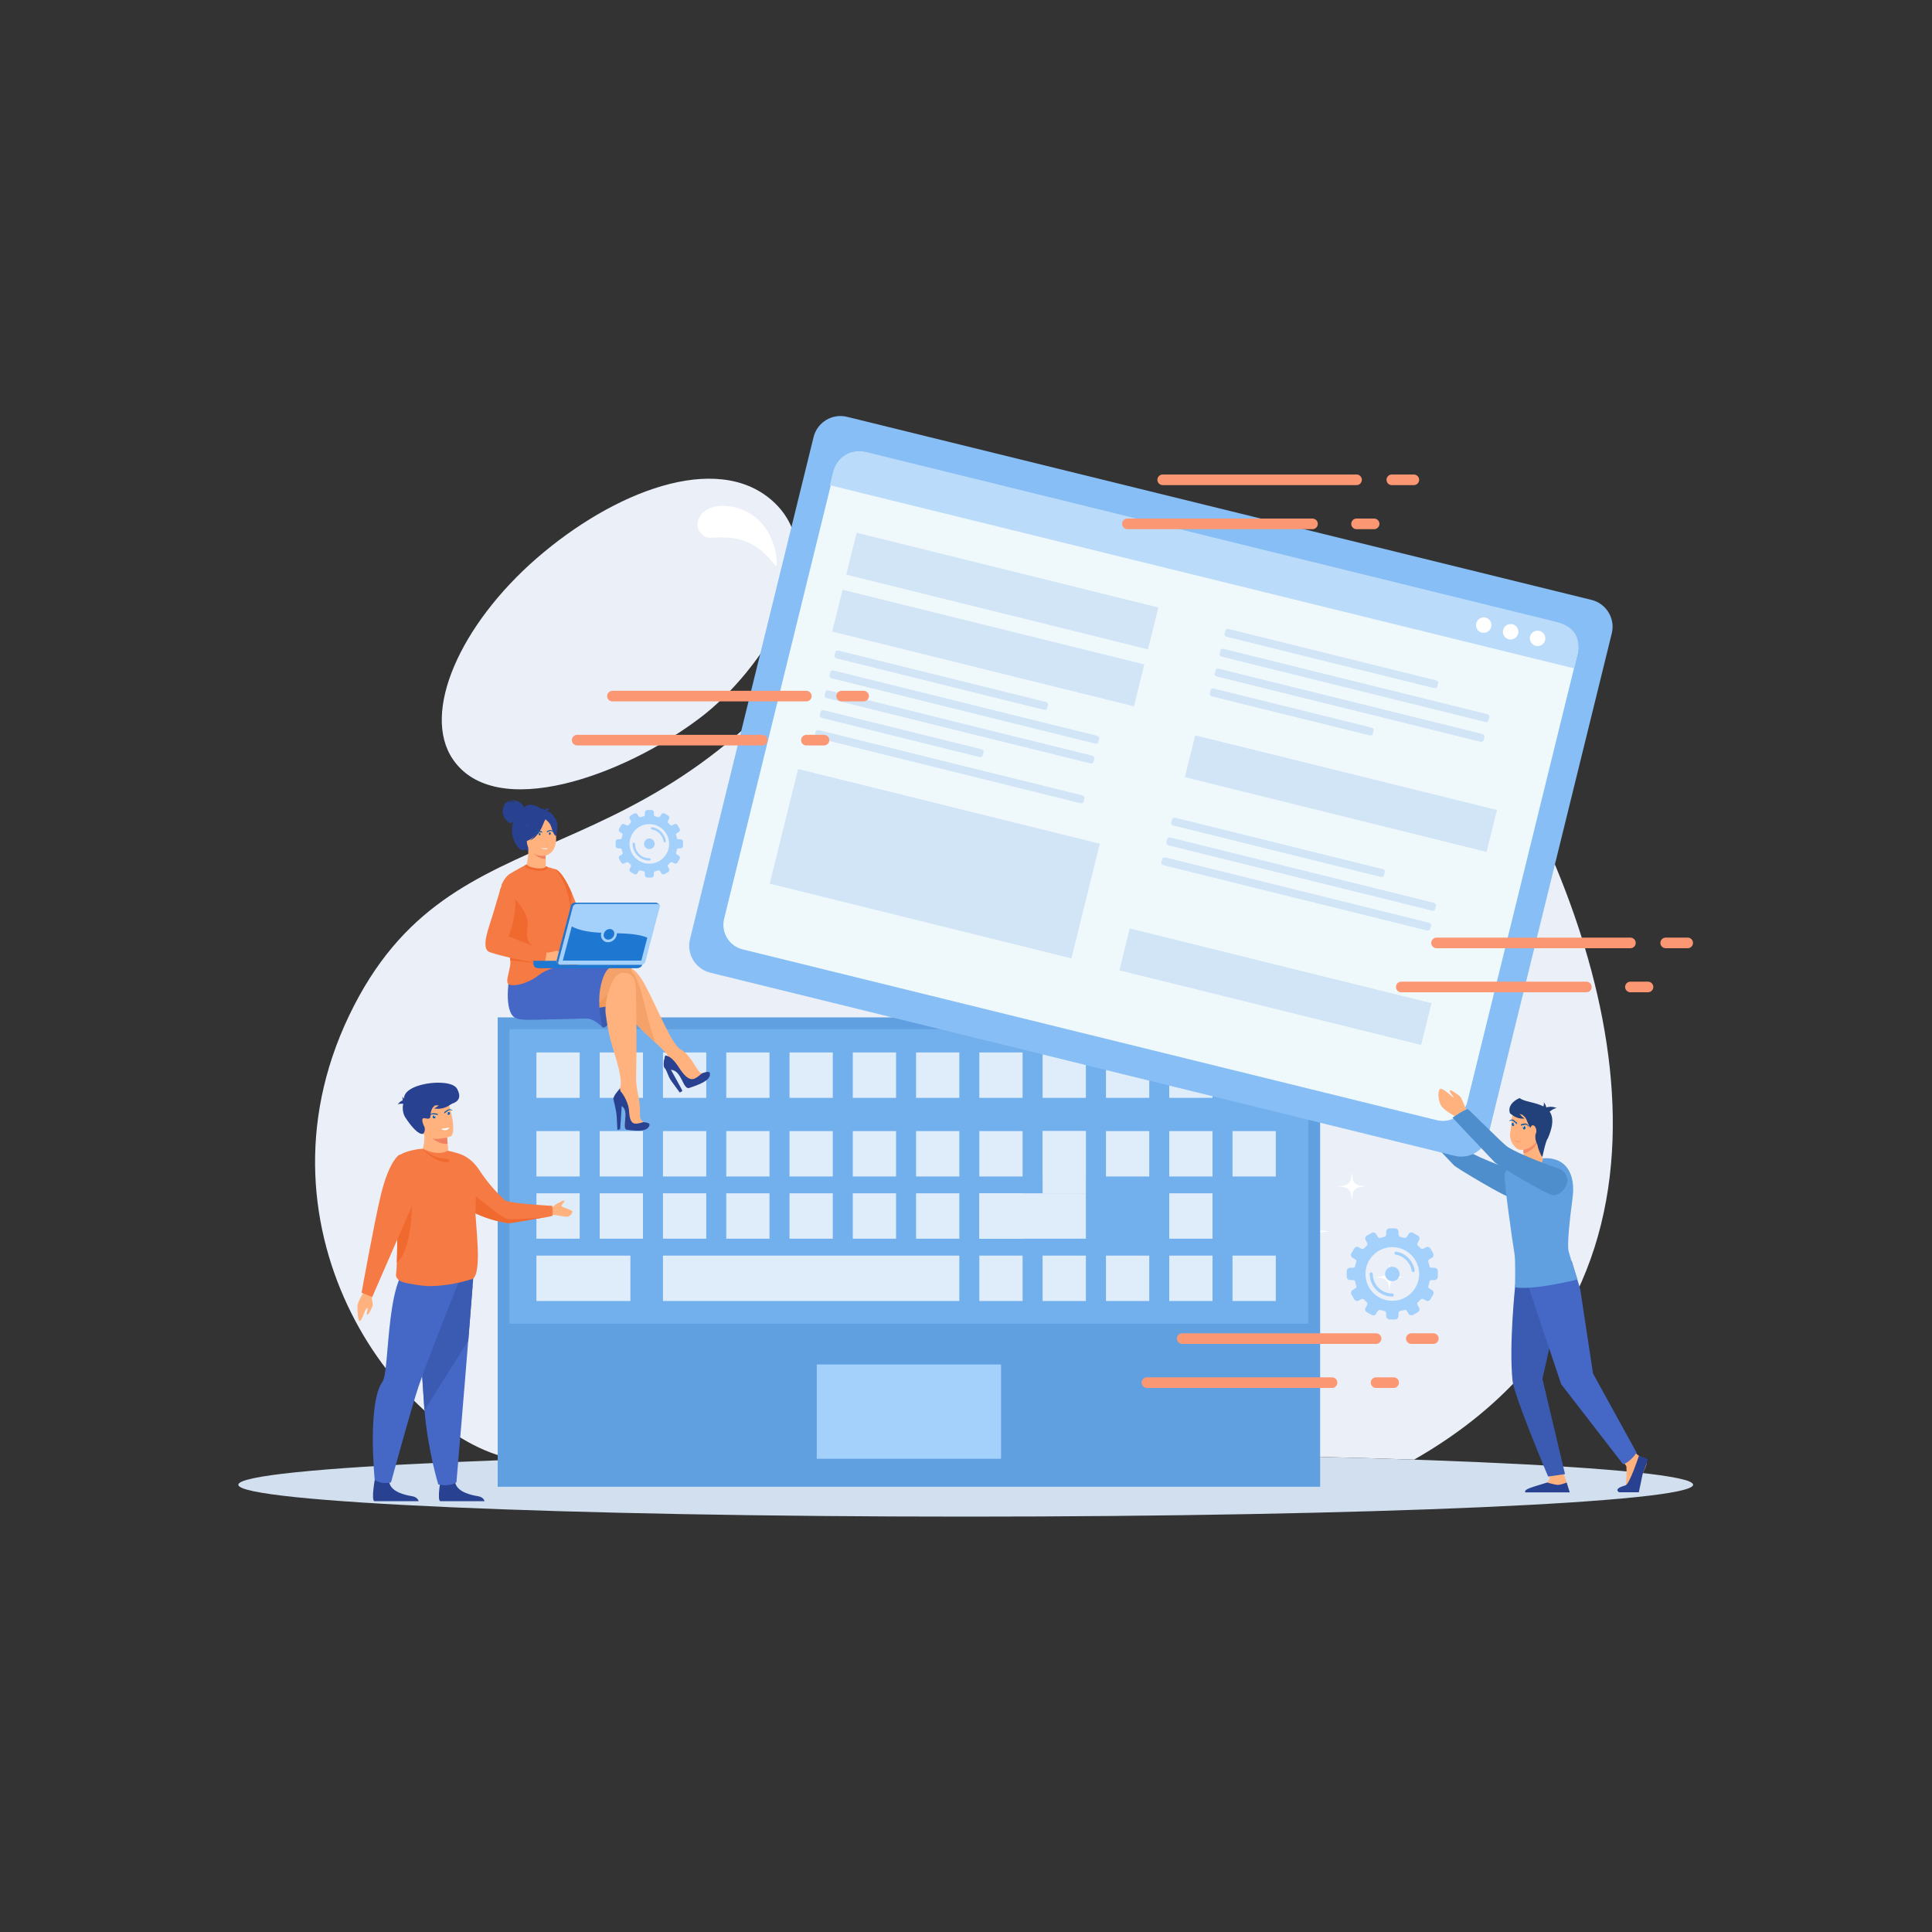 <?xml version="1.0" encoding="utf-8"?>
<svg xmlns="http://www.w3.org/2000/svg" enable-background="new 0 0 2000 2000" id="Layer_1" version="1.1" viewBox="0 0 2000 2000" x="0" y="0">
  <rect x="0" y="0" width="2000" height="2000" fill="#333333" stroke="none"/>
  <path clip-rule="evenodd" d="M999.7,1504c175.1,0,336.3,2.6,464.2,7c313-178.9,204.6-527.7,92.2-724.9c-156.4-274.5-526-373.2-678.9-154.2&#xD;&#xA;			c-207.5,297.3-407.7,193.6-515.8,419.4c-108.1,225.8,56.1,442.3,174,459.7C663.4,1506.6,824.5,1504,999.7,1504L999.7,1504z&#xD;&#xA;			 M725.4,742.6c-80.1,61-212.6,108.2-256.6,43.4c-32.9-48.4,7.6-139.3,86.9-208.2C635,509,741.2,467.3,799.1,518&#xD;&#xA;			C867.7,578.2,787.1,695.7,725.4,742.6z" fill="#eaeff8" fill-rule="evenodd"/>
  <path clip-rule="evenodd" d="M999.7,1504c415.8,0,753,14.8,753,33c0,18.2-337.1,33-753,33c-415.8,0-753-14.8-753-33&#xD;&#xA;			C246.7,1518.7,583.8,1504,999.7,1504z" fill="#d2dfee" fill-rule="evenodd"/>
  <path clip-rule="evenodd" d="M1242.5,593.7c188.1,41.9,307.7,214.8,319.4,298.3c4.8,34.3-4.1-45.9-100-118.9&#xD;&#xA;			c-85.7-65.2-152.5-77.3-254.5-85.2c-72.1-5.6-147.6-14.4-142.2-57.4C1069.5,596.5,1121.1,566.6,1242.5,593.7L1242.5,593.7z&#xD;&#xA;			 M750.8,523.7c32.4,1.9,52.1,28.5,53.4,59.2c0.6,13-9.7-21.1-45.5-25.8c-22.3-2.9-25.6,3.6-33.6-5.6&#xD;&#xA;			C717.1,542.4,724.7,522.2,750.8,523.7z" fill="#fff" fill-rule="evenodd"/>
  <path clip-rule="evenodd" d="M945,714.2c-2.7,37-8.1,42.1-43.4,44.9c35.3,2.9,40.7,7.9,43.4,44.9c2.7-37,8.2-42.1,43.4-44.9&#xD;&#xA;			C953.2,756.3,947.7,751.2,945,714.2L945,714.2z M1088.4,811.8c-1.4,19.7-4.4,22.5-23.2,24c18.8,1.5,21.7,4.2,23.2,24&#xD;&#xA;			c1.4-19.7,4.4-22.5,23.2-24C1092.7,834.2,1089.8,831.5,1088.4,811.8L1088.4,811.8z M1025.6,659.8c-1.5,20-4.4,22.8-23.5,24.3&#xD;&#xA;			c19.1,1.5,22,4.3,23.5,24.3c1.5-20,4.4-22.8,23.5-24.3C1030,682.5,1027,679.8,1025.6,659.8z" fill="#fff" fill-rule="evenodd"/>
  <path clip-rule="evenodd" d="M893,1320.6c2.2,30,6.6,34.1,35.2,36.4c-28.6,2.3-33,6.4-35.2,36.4c-2.2-30-6.6-34.1-35.2-36.4&#xD;&#xA;			C886.4,1354.7,890.9,1350.6,893,1320.6L893,1320.6z M776.9,1399.7c1.2,16,3.5,18.2,18.8,19.4c-15.2,1.2-17.6,3.4-18.8,19.4&#xD;&#xA;			c-1.2-16-3.5-18.2-18.8-19.4C773.4,1417.9,775.7,1415.6,776.9,1399.7L776.9,1399.7z M827.8,1276.5c1.2,16.2,3.6,18.4,19,19.7&#xD;&#xA;			c-15.4,1.2-17.8,3.5-19,19.7c-1.2-16.2-3.6-18.4-19-19.7C824.2,1295,826.6,1292.7,827.8,1276.5z" fill="#fff" fill-rule="evenodd"/>
  <path clip-rule="evenodd" d="M1349.4,1246.8c-1.7,22.9-5.1,26.1-26.9,27.9c21.9,1.8,25.3,4.9,26.9,27.9c1.7-22.9,5-26.1,26.9-27.9&#xD;&#xA;			C1354.5,1272.9,1351.1,1269.7,1349.4,1246.8L1349.4,1246.8z M1438.3,1307.3c-0.9,12.2-2.7,13.9-14.4,14.9&#xD;&#xA;			c11.7,0.9,13.5,2.6,14.4,14.9c0.9-12.2,2.7-13.9,14.4-14.9C1441,1321.2,1439.2,1319.5,1438.3,1307.3L1438.3,1307.3z M1399.4,1213&#xD;&#xA;			c-0.9,12.4-2.7,14.1-14.6,15.1c11.8,1,13.6,2.7,14.6,15.1c0.9-12.4,2.7-14.1,14.6-15.1C1402.1,1227.1,1400.3,1225.4,1399.4,1213z" fill="#fff" fill-rule="evenodd"/>
  <path clip-rule="evenodd" d="M1679,1512.3c0,0,4.6,4.4,4.7,6.1c0.1,1.6,0.4,19.2-1.5,20.8c-1.9,1.6-7.4,2.8-5.6,4.6&#xD;&#xA;		c1.3,1.4,11.6,1.1,18.4,0.7c2-0.1,4.5-15.9,5.3-18.2c1.1-3.4,5.3-10.7,4.2-13.1c-0.5-1.1-4.3-3.8-7.7-6c-3.6-2.3-7-7.5-7-7.5&#xD;&#xA;		L1679,1512.3z" fill="#ffb27d" fill-rule="evenodd"/>
  <path clip-rule="evenodd" d="M1617.8,1523.2l4.1,11.6c0.3,1.8,1.5,6.4,1.5,8c0,6.2-28.2-5.3-21.9-8.1c0.6-0.3,2.4-2.3,2.6-4.4&#xD;&#xA;		c0.3-3.3-2.4-7.4-2.4-7.4L1617.8,1523.2z" fill="#ffb27d" fill-rule="evenodd"/>
  <path clip-rule="evenodd" d="M1578.8,1304l-10.2,26.1c0,0-6.7,62.2-2.8,99.4c1.6,15.6,36.8,99,36.8,99l17.5-2.5l-23.4-98.7l8.6-37.8&#xD;&#xA;		l12.2-74.6L1578.8,1304z" fill="#3b5bb3" fill-rule="evenodd"/>
  <path clip-rule="evenodd" d="M1627,1305.3l8.8,29l13.3,87.6l45.1,81.9c0,0-6.8,10.3-14.1,11.9l-64-82.8l-34.7-103.7l1.2-23L1627,1305.3z" fill="#4567c6" fill-rule="evenodd"/>
  <path clip-rule="evenodd" d="M1696.6,1507.1c0,0-9.6,29.1-13.8,30.5c-1.1,0.4-7.3,1.9-8.3,4.2l-0.1,0.2c-0.3,1.5,0.9,2.8,2.5,2.8h19.6&#xD;&#xA;		c0,0,2.8-13.1,3.9-18.8c0,0,5.8-14,5.2-15.3C1705,1509.6,1696.6,1507.1,1696.6,1507.1z" fill="#284191" fill-rule="evenodd"/>
  <path clip-rule="evenodd" d="M1625,1544.9l-3.2-10.2c0,0-6.8,2.9-10.2,2.4c-3.4-0.5-10-2.4-10-2.4c-13.5,4.4-24.6,6.6-22.6,10.2H1625z" fill="#284191" fill-rule="evenodd"/>
  <path clip-rule="evenodd" d="M1480.7,1161.9c0,0-3.4-16.4-4.7-18.9c-1.3-2.4-9-9.5-9.7-9.3c-0.8,0.2-1.2,0.9-0.6,2.5&#xD;&#xA;		c0.6,1.6,3.5,6.3,2.7,6.2c-0.8,0-10.1-13.1-13.1-12c-3,1.2-4.8,11.5-2.1,18.3c2.7,6.8,16.3,16.4,16.9,17.5&#xD;&#xA;		C1475.4,1175.2,1480.7,1161.9,1480.7,1161.9z" fill="#ffb27d" fill-rule="evenodd"/>
  <path clip-rule="evenodd" d="M1571.4,1213.3c0,0-38.4-13.1-53.4-22.6c-4.7-3-33.5-32-35.3-33.1c-1.8-1.1-14.7,9.6-14.7,9.6&#xD;&#xA;		s34.9,37,37.4,39.4s52.7,32.8,58.9,33.2c6.1,0.4,13-6.4,14.3-12.9C1580.3,1217.8,1571.4,1213.3,1571.4,1213.3z" fill="#4f8ecc" fill-rule="evenodd"/>
  <path clip-rule="evenodd" d="M1597.5,1199c25.4-1.3,33.5,18.3,30.4,41.2c-2.8,21.4-5.9,48.5-4,55.4c3.2,11.8,9.1,28.9,9.1,28.9&#xD;&#xA;		s-45.9,11.6-64.7,8.1c0,0,0.8-28.2-0.6-35.2c-1.3-7.1-11.6-78.6-10-82.7c1.5-4.1,5.5-7.1,13.6-10.5&#xD;&#xA;		C1579.5,1200.8,1597.5,1199,1597.5,1199z" fill="#61a0e0" fill-rule="evenodd"/>
  <path clip-rule="evenodd" d="M1590.5,1180.5l6.8,19.3c0,0-6.8,25.7-13.9,25c-6-0.7-6.4-22.2-6.4-22.2s1-11.8-1-17.3&#xD;&#xA;		C1574,1179.8,1590.5,1180.5,1590.5,1180.5z" fill="#ffb27d" fill-rule="evenodd"/>
  <path clip-rule="evenodd" d="M1576,1185.3c-2-5.4,14.5-4.7,14.5-4.7l0.6,1.6c-0.3,1.2-0.6,2.3-1.2,3.1c-2.8,4.4-7.9,7.7-12.7,8.7&#xD;&#xA;		C1577.1,1190.8,1576.8,1187.5,1576,1185.3z" fill="#f58b67" fill-rule="evenodd"/>
  <path clip-rule="evenodd" d="M1587.9,1152c0.4-0.2,7.8,21.9,3.1,29.3c-4.8,7.4-16,11.6-21.1,7.4c-2.5-2-7.9-8.1-6.5-16.4&#xD;&#xA;		c1.5-8.4,0.1-16.4,4.5-20.9C1575.9,1143.3,1587.9,1152,1587.9,1152z" fill="#ffb27d" fill-rule="evenodd"/>
  <path clip-rule="evenodd" d="M1573.1,1136.7c9.6,7.8,46.6,1.6,29.3,41.5c-2.1,2.3-5.1,16.3-5.5,18.5c-0.5,3.5-4.6-8.2-4.6-8.2l-0.8-3.6&#xD;&#xA;		c-1.2-2.1-1.9-4.4-2.1-6.8c-0.1-1.4-0.1-3,0.3-4.4c0.9-3.6-4.4-4.8-6.3-7.3c-1.4-1.9-2.4-6.8-4.7-9.9l-2.5-2.3c0,0-5.3-2.6-9.6-0.8&#xD;&#xA;		C1562.1,1155.3,1558.1,1143.2,1573.1,1136.7z" fill="#22407a" fill-rule="evenodd"/>
  <path clip-rule="evenodd" d="M1584.4,1170.4c0.5,2.8,2.2,4.8,3.8,4.5c1.6-0.3,2.6-2.8,2.1-5.5c-0.5-2.8-2.2-4.8-3.8-4.5&#xD;&#xA;		C1584.9,1165.1,1583.9,1167.6,1584.4,1170.4z" fill="#ffb27d" fill-rule="evenodd"/>
  <path clip-rule="evenodd" d="M1600.9,1153.6c-3.1-1.9-4.1-3.9-2.9-6.2c4.7-2.1,9.2-2.2,13.5-0.3&#xD;&#xA;		C1608.8,1147.3,1605.3,1149.4,1600.9,1153.6z" fill="#22407a" fill-rule="evenodd"/>
  <path clip-rule="evenodd" d="M1594.1,1152.7c2.5,2.6,4.7,3.2,6.6,1.6c1.1-5.1,0.3-9.5-2.5-13.3C1598.7,1143.6,1597.3,1147.5,1594.1,1152.7&#xD;&#xA;		z" fill="#22407a" fill-rule="evenodd"/>
  <path clip-rule="evenodd" d="M1568.9,1146.3c-4.3,0.9-6.3,2.9-5.9,5.9c4.6,4.4,9.8,6.3,15.5,5.7&#xD;&#xA;		C1575.6,1156.7,1572.4,1152.8,1568.9,1146.3z" fill="#22407a" fill-rule="evenodd"/>
  <path clip-rule="evenodd" d="M1570.4,1163.9c-1.3-1.1-2.4-2.2-3.8-3.3c-2-1.6-2.9,0.2-4.5-0.1c0.4-0.2,0.4-0.3,0.8-0.6&#xD;&#xA;		c2.4-1.8,4.1-0.8,6.2,1.3C1570.4,1162.2,1570.7,1161.9,1570.4,1163.9z" fill="#125aa3" fill-rule="evenodd"/>
  <path clip-rule="evenodd" d="M1566.6,1162.2c-0.7-0.2-1.5,0.4-1.7,1.4c-0.2,1,0.3,1.9,1.1,2.1c0.7,0.2,1.5-0.4,1.7-1.4&#xD;&#xA;			C1567.9,1163.4,1567.4,1162.4,1566.6,1162.2z" fill="#fff" fill-rule="evenodd"/>
  <path clip-rule="evenodd" d="M1566,1165.7c-0.7-0.2-1.2-1.2-1.1-2.1c0.2-1,0.9-1.6,1.7-1.4c0.3,0.1,0.6,0.3,0.8,0.6l-0.1,0&#xD;&#xA;			c-0.2-0.1-0.5,0.1-0.5,0.4c-0.1,0.3,0.1,0.6,0.3,0.7c0.2,0.1,0.5-0.1,0.5-0.4l0-0.1c0.1,0.3,0.1,0.6,0,1&#xD;&#xA;			C1567.5,1165.3,1566.8,1165.9,1566,1165.7z" fill="#125aa3" fill-rule="evenodd"/>
  <path clip-rule="evenodd" d="M1574.2,1165.3c1.5-0.3,2.9-0.7,4.5-1c2.3-0.4,2.6,1.7,4.1,2.3c-0.3-0.3-0.2-0.4-0.5-1c-1.6-3-3.5-2.9-6-2.2&#xD;&#xA;		C1574.8,1163.8,1574.6,1163.3,1574.2,1165.3z" fill="#125aa3" fill-rule="evenodd"/>
  <path clip-rule="evenodd" d="M1578.2,1165.8c0.7,0.2,1.2,1.2,1.1,2.1c-0.2,1-0.9,1.6-1.6,1.4c-0.8-0.2-1.2-1.2-1.1-2.1&#xD;&#xA;			C1576.7,1166.2,1577.4,1165.6,1578.2,1165.8z" fill="#fff" fill-rule="evenodd"/>
  <path clip-rule="evenodd" d="M1577.6,1169.3c0.7,0.2,1.5-0.4,1.6-1.4c0.2-1-0.3-1.9-1.1-2.1c-0.3-0.1-0.6,0-0.9,0.1l0.1,0&#xD;&#xA;			c0.2,0.1,0.4,0.4,0.3,0.7c-0.1,0.3-0.3,0.5-0.5,0.4c-0.2-0.1-0.4-0.4-0.3-0.7l0-0.1c-0.2,0.2-0.3,0.5-0.3,0.8&#xD;&#xA;			C1576.4,1168.2,1576.9,1169.1,1577.6,1169.3z" fill="#125aa3" fill-rule="evenodd"/>
  <path clip-rule="evenodd" d="M1571.4,1167.6c-1.9,3.9-2.8,6.2-2.5,6.9c0.4,0.7,0.8,1.1,1.4,1.2" fill="none" fill-rule="evenodd" stroke="#fc9774" stroke-linecap="round" stroke-miterlimit="2.613" stroke-width=".015"/>
  <path clip-rule="evenodd" d="M1567.6,1180.8c2.3,1.9,5,2.1,8,0.7C1572.1,1181.4,1569.4,1181.1,1567.6,1180.8z" fill="#fc9774" fill-rule="evenodd"/>
  <rect clip-rule="evenodd" fill="#61a0e0" fill-rule="evenodd" height="485.9" width="851.4" x="515.2" y="1053.2"/>
  <rect clip-rule="evenodd" fill="#71afed" fill-rule="evenodd" height="304.9" width="827" x="527.4" y="1065.4"/>
  <rect clip-rule="evenodd" fill="#dfedfa" fill-rule="evenodd" height="47" width="44.8" x="555.3" y="1089.5"/>
  <rect clip-rule="evenodd" fill="#dfedfa" fill-rule="evenodd" height="47" width="44.8" x="620.8" y="1089.5"/>
  <rect clip-rule="evenodd" fill="#dfedfa" fill-rule="evenodd" height="47" width="44.8" x="686.3" y="1089.5"/>
  <rect clip-rule="evenodd" fill="#dfedfa" fill-rule="evenodd" height="47" width="44.8" x="751.8" y="1089.5"/>
  <rect clip-rule="evenodd" fill="#dfedfa" fill-rule="evenodd" height="47" width="44.8" x="817.3" y="1089.5"/>
  <rect clip-rule="evenodd" fill="#dfedfa" fill-rule="evenodd" height="47" width="44.8" x="882.8" y="1089.5"/>
  <rect clip-rule="evenodd" fill="#dfedfa" fill-rule="evenodd" height="47" width="44.8" x="948.3" y="1089.5"/>
  <rect clip-rule="evenodd" fill="#dfedfa" fill-rule="evenodd" height="47" width="44.8" x="1013.8" y="1089.5"/>
  <rect clip-rule="evenodd" fill="#dfedfa" fill-rule="evenodd" height="47" width="44.8" x="1079.3" y="1089.5"/>
  <rect clip-rule="evenodd" fill="#dfedfa" fill-rule="evenodd" height="47" width="44.8" x="1144.9" y="1089.5"/>
  <rect clip-rule="evenodd" fill="#dfedfa" fill-rule="evenodd" height="47" width="44.8" x="1210.4" y="1089.5"/>
  <rect clip-rule="evenodd" fill="#dfedfa" fill-rule="evenodd" height="47" width="44.8" x="1275.9" y="1089.5"/>
  <rect clip-rule="evenodd" fill="#dfedfa" fill-rule="evenodd" height="47" width="44.8" x="555.3" y="1170.9"/>
  <rect clip-rule="evenodd" fill="#dfedfa" fill-rule="evenodd" height="47" width="44.8" x="620.8" y="1170.9"/>
  <rect clip-rule="evenodd" fill="#dfedfa" fill-rule="evenodd" height="47" width="44.8" x="686.3" y="1170.9"/>
  <rect clip-rule="evenodd" fill="#dfedfa" fill-rule="evenodd" height="47" width="44.8" x="751.8" y="1170.9"/>
  <rect clip-rule="evenodd" fill="#dfedfa" fill-rule="evenodd" height="47" width="44.8" x="817.3" y="1170.9"/>
  <rect clip-rule="evenodd" fill="#dfedfa" fill-rule="evenodd" height="47" width="44.8" x="882.8" y="1170.9"/>
  <rect clip-rule="evenodd" fill="#dfedfa" fill-rule="evenodd" height="47" width="44.8" x="948.3" y="1170.9"/>
  <rect clip-rule="evenodd" fill="#dfedfa" fill-rule="evenodd" height="47" width="44.8" x="1013.8" y="1170.9"/>
  <rect clip-rule="evenodd" fill="#dfedfa" fill-rule="evenodd" height="47" width="44.8" x="1079.3" y="1170.9"/>
  <rect clip-rule="evenodd" fill="#dfedfa" fill-rule="evenodd" height="64.5" width="44.8" x="1079.3" y="1170.9"/>
  <rect clip-rule="evenodd" fill="#dfedfa" fill-rule="evenodd" height="47" width="44.8" x="1275.9" y="1170.9"/>
  <rect clip-rule="evenodd" fill="#dfedfa" fill-rule="evenodd" height="47" width="44.8" x="1144.9" y="1170.9"/>
  <rect clip-rule="evenodd" fill="#dfedfa" fill-rule="evenodd" height="47" width="44.8" x="1210.4" y="1170.9"/>
  <rect clip-rule="evenodd" fill="#dfedfa" fill-rule="evenodd" height="47" width="44.8" x="555.3" y="1235.3"/>
  <rect clip-rule="evenodd" fill="#dfedfa" fill-rule="evenodd" height="47" width="44.8" x="620.8" y="1235.3"/>
  <rect clip-rule="evenodd" fill="#dfedfa" fill-rule="evenodd" height="47" width="44.8" x="686.3" y="1235.3"/>
  <rect clip-rule="evenodd" fill="#dfedfa" fill-rule="evenodd" height="47" width="44.8" x="751.8" y="1235.3"/>
  <rect clip-rule="evenodd" fill="#dfedfa" fill-rule="evenodd" height="47" width="44.8" x="817.3" y="1235.3"/>
  <rect clip-rule="evenodd" fill="#dfedfa" fill-rule="evenodd" height="47" width="44.8" x="882.8" y="1235.3"/>
  <rect clip-rule="evenodd" fill="#dfedfa" fill-rule="evenodd" height="47" width="44.8" x="948.3" y="1235.3"/>
  <rect clip-rule="evenodd" fill="#dfedfa" fill-rule="evenodd" height="47" width="44.8" x="1013.8" y="1235.3"/>
  <rect clip-rule="evenodd" fill="#dfedfa" fill-rule="evenodd" height="47" width="110.3" x="1013.8" y="1235.3"/>
  <rect clip-rule="evenodd" fill="#dfedfa" fill-rule="evenodd" height="47" width="44.8" x="1210.4" y="1235.3"/>
  <rect clip-rule="evenodd" fill="#dfedfa" fill-rule="evenodd" height="47" width="97.3" x="555.3" y="1299.8"/>
  <rect clip-rule="evenodd" fill="#dfedfa" fill-rule="evenodd" height="47" width="306.8" x="686.3" y="1299.8"/>
  <rect clip-rule="evenodd" fill="#dfedfa" fill-rule="evenodd" height="47" width="44.8" x="1013.8" y="1299.8"/>
  <rect clip-rule="evenodd" fill="#dfedfa" fill-rule="evenodd" height="47" width="44.8" x="1079.3" y="1299.8"/>
  <rect clip-rule="evenodd" fill="#dfedfa" fill-rule="evenodd" height="47" width="44.8" x="1144.9" y="1299.8"/>
  <rect clip-rule="evenodd" fill="#dfedfa" fill-rule="evenodd" height="47" width="44.8" x="1210.4" y="1299.8"/>
  <rect clip-rule="evenodd" fill="#dfedfa" fill-rule="evenodd" height="47" width="44.8" x="1275.9" y="1299.8"/>
  <rect clip-rule="evenodd" fill="#a4d0fc" fill-rule="evenodd" height="97.6" width="190.8" x="845.5" y="1412.5"/>
  <path clip-rule="evenodd" d="M1505.9,1196.5l-770.6-189.6c-15.4-3.8-24.8-19.3-21-34.7l127.9-519.7c3.8-15.4,19.3-24.8,34.7-21&#xD;&#xA;				L1647.5,621c15.4,3.8,24.8,19.3,21,34.7l-127.9,519.7C1536.8,1190.9,1521.3,1200.3,1505.9,1196.5z" fill="#87bef5" fill-rule="evenodd"/>
  <path clip-rule="evenodd" d="M1487.3,1159.6L768.8,982.8c-14.1-3.5-22.6-17.6-19.2-31.7l114.1-463.7c3.5-14,17.6-22.6,31.7-19.2&#xD;&#xA;				l718.5,176.8c14,3.5,22.6,17.6,19.2,31.7L1519,1140.4C1515.5,1154.5,1501.3,1163.1,1487.3,1159.6z" fill="#eff9fc" fill-rule="evenodd"/>
  <path clip-rule="evenodd" d="M1632.6,678.7l-3.2,13.2L859.1,502.3l3.2-13.2c3.8-15.4,17.5-25.3,35.7-20.8l712.6,175.4&#xD;&#xA;				C1629.8,648.4,1637.1,660.4,1632.6,678.7z" fill="#bbdbfa" fill-rule="evenodd"/>
  <path clip-rule="evenodd" d="M1543.7,649c-1.1,4.3-5.4,6.9-9.7,5.9c-4.3-1.1-6.9-5.4-5.8-9.7c1-4.3,5.4-6.9,9.7-5.9&#xD;&#xA;				C1542.1,640.4,1544.8,644.7,1543.7,649L1543.7,649z M1599.5,662.7c-1.1,4.3-5.4,6.9-9.7,5.9c-4.3-1.1-6.9-5.4-5.9-9.7&#xD;&#xA;				c1.1-4.3,5.4-6.9,9.7-5.8C1597.9,654.1,1600.5,658.4,1599.5,662.7L1599.5,662.7z M1571.6,655.9c-1.1,4.3-5.4,6.9-9.7,5.9&#xD;&#xA;				c-4.3-1.1-6.9-5.4-5.9-9.7c1.1-4.3,5.4-6.9,9.7-5.9C1570,647.2,1572.6,651.6,1571.6,655.9z" fill="#fff" fill-rule="evenodd"/>
  <rect clip-rule="evenodd" fill="#d2e5f7" fill-rule="evenodd" height="321.8" transform="rotate(-76.09 1037.59 611.927)" width="44.7" x="1015.3" y="451"/>
  <polygon clip-rule="evenodd" fill="#d2e5f7" fill-rule="evenodd" points="872.2 610.5 1184.6 687.8 1173.9 731.2 861.5 653.8"/>
  <path clip-rule="evenodd" d="M868.4,673.6l214,53c1.7,0.4,2.9,1.7,2.6,2.8l-1,4.1c-0.3,1.1-1.9,1.7-3.6,1.2l-214-53&#xD;&#xA;			c-1.7-0.4-2.9-1.7-2.6-2.8l1-4C865,673.8,866.7,673.2,868.4,673.6z" fill="#d2e5f7" fill-rule="evenodd"/>
  <path clip-rule="evenodd" d="M863.3,694.2l272.1,67.4c1.7,0.4,2.9,1.7,2.6,2.8l-1,4.1c-0.3,1.1-1.9,1.7-3.6,1.2l-272.1-67.4&#xD;&#xA;			c-1.7-0.4-2.9-1.7-2.6-2.8l1-4.1C859.9,694.3,861.6,693.8,863.3,694.2z" fill="#d2e5f7" fill-rule="evenodd"/>
  <path clip-rule="evenodd" d="M858.2,714.8l272.1,67.4c1.7,0.4,2.9,1.7,2.6,2.8l-1,4c-0.3,1.1-1.9,1.7-3.6,1.2l-272.1-67.4&#xD;&#xA;			c-1.7-0.4-2.9-1.7-2.6-2.8l1-4C854.9,714.9,856.5,714.3,858.2,714.8z" fill="#d2e5f7" fill-rule="evenodd"/>
  <path clip-rule="evenodd" d="M853.1,735.3l162.5,40.2c1.7,0.4,2.9,1.7,2.6,2.8l-1,4.1c-0.3,1.1-1.9,1.7-3.6,1.2l-162.5-40.3&#xD;&#xA;			c-1.7-0.4-2.9-1.7-2.6-2.8l1-4.1C849.8,735.5,851.4,734.9,853.1,735.3z" fill="#d2e5f7" fill-rule="evenodd"/>
  <path clip-rule="evenodd" d="M848,755.9l272.1,67.4c1.7,0.4,2.9,1.7,2.6,2.8l-1,4.1c-0.3,1.1-1.9,1.7-3.6,1.2L846,764&#xD;&#xA;			c-1.7-0.4-2.9-1.7-2.6-2.8l1-4.1C844.7,756,846.3,755.5,848,755.9z" fill="#d2e5f7" fill-rule="evenodd"/>
  <path clip-rule="evenodd" d="M1272.2,651.2l214,53c1.7,0.4,2.9,1.7,2.6,2.8l-1,4.1c-0.3,1.1-1.9,1.7-3.6,1.2l-214-53&#xD;&#xA;			c-1.7-0.4-2.9-1.7-2.6-2.8l1-4.1C1268.8,651.3,1270.5,650.8,1272.2,651.2z" fill="#d2e5f7" fill-rule="evenodd"/>
  <path clip-rule="evenodd" d="M1267.1,671.8l272.1,67.4c1.7,0.4,2.9,1.7,2.6,2.8l-1,4.1c-0.3,1.1-1.9,1.7-3.6,1.2l-272.1-67.4&#xD;&#xA;			c-1.7-0.4-2.9-1.7-2.6-2.8l1-4.1C1263.8,671.9,1265.4,671.3,1267.1,671.8z" fill="#d2e5f7" fill-rule="evenodd"/>
  <path clip-rule="evenodd" d="M1262,692.3l272.1,67.4c1.7,0.4,2.9,1.7,2.6,2.8l-1,4.1c-0.3,1.1-1.9,1.7-3.6,1.2L1260,700.4&#xD;&#xA;			c-1.7-0.4-2.9-1.7-2.6-2.8l1-4C1258.7,692.5,1260.3,691.9,1262,692.3z" fill="#d2e5f7" fill-rule="evenodd"/>
  <path clip-rule="evenodd" d="M1256.9,712.9l162.5,40.2c1.7,0.4,2.9,1.7,2.6,2.8l-1,4.1c-0.3,1.1-1.9,1.7-3.6,1.2L1254.9,721&#xD;&#xA;			c-1.7-0.4-2.9-1.7-2.6-2.8l1-4.1C1253.6,713,1255.2,712.5,1256.9,712.9z" fill="#d2e5f7" fill-rule="evenodd"/>
  <polygon clip-rule="evenodd" fill="#d2e5f7" fill-rule="evenodd" points="1237.3 761.2 1549.7 838.5 1538.9 881.9 1226.5 804.5"/>
  <rect clip-rule="evenodd" fill="#d2e5f7" fill-rule="evenodd" height="321.8" transform="rotate(-76.09 967.69 894.15)" width="122.3" x="906.6" y="733.2"/>
  <path clip-rule="evenodd" d="M1217,846.6l214,53c1.7,0.4,2.9,1.7,2.6,2.8l-1,4.1c-0.3,1.1-1.9,1.7-3.6,1.2l-214-53&#xD;&#xA;			c-1.7-0.4-2.9-1.7-2.6-2.8l1-4.1C1213.6,846.7,1215.3,846.1,1217,846.6z" fill="#d2e5f7" fill-rule="evenodd"/>
  <path clip-rule="evenodd" d="M1211.9,867.1l272.1,67.4c1.7,0.4,2.9,1.7,2.6,2.8l-1,4.1c-0.3,1.1-1.9,1.7-3.6,1.2l-272.1-67.4&#xD;&#xA;			c-1.7-0.4-2.9-1.7-2.6-2.8l1-4.1C1208.5,867.3,1210.2,866.7,1211.9,867.1z" fill="#d2e5f7" fill-rule="evenodd"/>
  <path clip-rule="evenodd" d="M1206.8,887.7l272.1,67.4c1.7,0.4,2.9,1.7,2.6,2.8l-1,4.1c-0.3,1.1-1.9,1.7-3.6,1.2l-272.1-67.4&#xD;&#xA;			c-1.7-0.4-2.9-1.7-2.6-2.8l1-4C1203.5,887.8,1205.1,887.3,1206.8,887.7z" fill="#d2e5f7" fill-rule="evenodd"/>
  <polygon clip-rule="evenodd" fill="#d2e5f7" fill-rule="evenodd" points="1169.5 961.1 1481.9 1038.5 1471.2 1081.8 1158.8 1004.5"/>
  <g>
    <path clip-rule="evenodd" d="M574.3,899.6c7.9,1.8,17.8,23.6,22.6,37.6c6.2,14.7,7.6,53.3,4,54.6c6.6,16.7-32.5,0.6-30.7,0.4&#xD;&#xA;			C572,992,574.3,899.6,574.3,899.6z" fill="#f57a44" fill-rule="evenodd"/>
    <path clip-rule="evenodd" d="M591.8,924.2c-5.1-11.6-11.8-23.3-17.5-24.5c0,0-0.2,8.3-0.5,19.9c2.2,25.6,5.8,63.3,6.8,72.8&#xD;&#xA;			C625.5,992.5,586.8,996.2,591.8,924.2z" fill="#f06a30" fill-rule="evenodd"/>
    <path clip-rule="evenodd" d="M545.4,894.8c0,0-9.5,4.8-17.8,9.9c-4.6,2.9-9.4,11.5-8.1,13.1c0.9,1,3.5-0.7,2.8-0.4&#xD;&#xA;			c-5.8,3,8.7,84.4,13.6,88.1c4.9,3.7,48.2,0.6,53.2-4c4.9-4.7-3.8-19.1,0.5-48c4.3-28.9-13-53.8-15.2-53.8&#xD;&#xA;			c-3.2-0.9-16.8-5-16.7-4.8H545.4z" fill="#f57a44" fill-rule="evenodd"/>
    <path clip-rule="evenodd" d="M535.8,1005.5c4.9,3.7,35.9,3.8,49.1-0.3c1.5-0.5,8.3-3.2,8.4-5.7c-1.6-0.3-7.9,0.5-10.5-0.1&#xD;&#xA;			c-8.9-2-13.8-13.1-13.8-13.1s-4.9-1.8-15.9-6.4c-11-4.6-6.5-18.8-6.7-25c-0.3-6.2-7-21.7-27-37.1l-1.9,3.7&#xD;&#xA;			C516.2,935.6,531.3,1002,535.8,1005.5z" fill="#f06a30" fill-rule="evenodd"/>
    <path clip-rule="evenodd" d="M631.8,1001.6c18.8-2.9,25.2-2,36.7,19.5c11.5,21.4,26.8,60,35.6,64.9c13.3,7.5,17.7,25.9,23.1,25.1&#xD;&#xA;			c5.4-0.8,8.9,1.6,3,6.5c-5.9,4.9-15.5,9.1-18.8,8.2c-3.3-0.9-5.8-15-14.4-19.6c-8.5-4.6-6-8.4-5.4-12.4c0.6-4.1-24.9-22.8-44.2-46&#xD;&#xA;			c-11.7-14.2-17.8-23.6-18.7-32.1C628,1007.2,631.8,1001.6,631.8,1001.6z" fill="#ffb27d" fill-rule="evenodd"/>
    <path clip-rule="evenodd" d="M678.4,1079.3c-4.4-11.1-8.7-29.4-12.9-46.1c-5.9-23.8-12-29.5-15.9-32c-4.7-1.2-10.3-0.6-17.9,0.5&#xD;&#xA;			c0,0-3.9,5.6-3,14.1c0.9,8.5,7,17.9,18.7,32.1C657.7,1060,669.6,1071,678.4,1079.3z" fill="#f4a269" fill-rule="evenodd"/>
    <path clip-rule="evenodd" d="M637.6,1020.5c0,0-5,37.7-9.7,41.6c-3.3,2.7-5.7,2.9-8-8.3c-2.3-11.2,3.6-53.3,3.6-53.3L637.6,1020.5z" fill="#3b5bb3" fill-rule="evenodd"/>
    <polygon clip-rule="evenodd" fill="#f09959" fill-rule="evenodd" points="633.6 1040.9 587.3 1048.7 613.4 1011.2 633.3 1007.1 645.2 1009.9"/>
    <path clip-rule="evenodd" d="M537.4,1003.1c-16.4,29.5-5.2,48.2,14.8,50.1c20,1.9,51.5-1.7,69.8-17c18.4-15.3,33.5-31.4,31.4-33.8&#xD;&#xA;			C651.2,1000,537.4,1003.1,537.4,1003.1z" fill="#f4a269" fill-rule="evenodd"/>
    <path clip-rule="evenodd" d="M630.5,1025.1c3.4-10.1,7.2-17.8,14.7-18c7.9-0.1,12.7,4,13.1,16.9c0.4,15.4,0.9,66.3,0.2,88.9&#xD;&#xA;			c-0.5,17.1,4.5,22.6,4,40.5c-0.3,13.5,14,6.7,8.5,13.6c-3.8,4.8-15.1,3.2-22.1,2.3c-6.2-0.8,3.2-19.4-5.4-24.4&#xD;&#xA;			c-7.4-4.3-7.5-11.2-2.9-16.4c4.6-5.3,0.5-20.8-2.6-31.6c-3.1-10.9-7.9-22.6-11.1-48.3C626.1,1041.3,628.4,1031.3,630.5,1025.1z" fill="#ffb27d" fill-rule="evenodd"/>
    <path clip-rule="evenodd" d="M666.2,1161.6c-2.4,0.7-5.3,1.5-7.9,1.6c-5.2,0.2-6.7-5.5-7.1-13.2c-0.3-6.8-5.2-17.4-10.2-21.7&#xD;&#xA;			c-0.1,0.1-0.2,0.2-0.3,0.4c-4.7,5.2-4.5,12.2,2.9,16.4c8.6,5-0.8,23.6,5.4,24.4c7,0.9,18.3,2.5,22.1-2.3&#xD;&#xA;			C674.7,1162.5,670.2,1162.2,666.2,1161.6z" fill="#284191" fill-rule="evenodd"/>
    <path clip-rule="evenodd" d="M726.7,1111.1c-2,1.8-4.5,3.9-7.1,5.2c-5.2,2.7-10-1.6-14.7-8.2c-4.1-5.8-8.6-14.2-16.1-15.5&#xD;&#xA;			c0,0.2-0.1,0.3-0.1,0.4c-1.8,6.8-4.2,14.3,5.7,14.5c11.5,0.2,12.4,21,19.2,18.7c7.6-2.6,20-6.7,21.2-12.8&#xD;&#xA;			C735.9,1107.8,731.1,1109.6,726.7,1111.1z" fill="#284191" fill-rule="evenodd"/>
    <path clip-rule="evenodd" d="M641.9,1126.7c0,0-7.5,7.9-6.9,11.2c0.7,3.3,3,11.6,3.4,17.9c0.4,6.4,0.7,13.7,0.7,13.7s2.7,0,2.9-0.8&#xD;&#xA;			c0.2-0.8,1.7-25.9,1.7-25.9L641.9,1126.7z" fill="#284191" fill-rule="evenodd"/>
    <path clip-rule="evenodd" d="M688.8,1092.6c0,0-3.2,10.6-0.7,13.1c2.5,2.5,3.1,8.3,7.1,13.7c4,5.4,8.5,11.6,8.5,11.6s2.8-1.3,2.6-2.1&#xD;&#xA;			c-0.2-0.8-12.9-23.5-12.9-23.5L688.8,1092.6z" fill="#284191" fill-rule="evenodd"/>
    <path clip-rule="evenodd" d="M529.4,1000.4c0,0-7.6,31.3-1.2,46.9c3.2,7.9,8.1,8.8,28,8.3c19.3-0.5,43.6-0.9,50.2-1.2&#xD;&#xA;			c8.2-0.5,17.1,8.8,17.1,8.8s-5.7-23.1-1.8-41.7c3.9-18.6,10.1-19.9,10.1-19.9l-8.3-1.2H529.4z" fill="#4567c6" fill-rule="evenodd"/>
    <path clip-rule="evenodd" d="M527.2,989.6c4.2,8.8-4.5,24.1-1.4,28.5c3,4.4,20.4,0.6,31.8-8.5c11.4-9.2,32.9-11.2,32.9-11.2L527.2,989.6z" fill="#f57a44" fill-rule="evenodd"/>
    <path clip-rule="evenodd" d="M570.8,998c2.6,1.2,14.2,1.2,18.3,0.3c4.1-0.9,1-6.7-0.5-8.3c-1.6-1.6-8.8-1.8-9.5-2.5&#xD;&#xA;			c-0.7-0.7,4.3-0.5,4.8-1.4c0.5-0.9-5.4-1.1-8.3-1.9c-1.2,0.4-6.6,2.3-10.7,1.7c-0.1,2.6,0.2,6.1-1.2,10.1&#xD;&#xA;			C565.3,996.5,569.7,997.5,570.8,998z" fill="#ffb27d" fill-rule="evenodd"/>
    <path clip-rule="evenodd" d="M527.9,991.3c0.1,0.7,0.5,2.4,0.4,3c0.5,0.1,1.4,0.1,1.9,0.1c1.8,0.2,3.6,0.4,5.3,0.6c1,0.1,1.9,0.2,2.9,0.3&#xD;&#xA;			c12.1,1.3,22.4,2.2,23.5,1.2c-9.2-1.4-9.5-1.7-10.3-1.7C542.9,994.2,535.4,992.2,527.9,991.3z" fill="#f06a30" fill-rule="evenodd"/>
    <path clip-rule="evenodd" d="M519.9,914.5c-8,25.6-6.8,23.3-11.9,39.1c-3.7,11.5-9.7,29-1,32.1c15.6,5.4,53.4,12.9,55.7,10.9&#xD;&#xA;			c2.7-2.3,3.1-10.4,2.7-11.6c-0.4-1.2-39.1-15.6-39.1-15.6s5.1-10,7.1-29.5C535.3,920.4,521.8,912,519.9,914.5z" fill="#f57a44" fill-rule="evenodd"/>
    <path clip-rule="evenodd" d="M680.7,935.7h-84c-1.6,0-3.4,1.3-3.8,3l-14.9,56.9c-0.4,1.7,0.6,3,2.2,3h84c1.7,0,3.4-1.4,3.8-3l15-56.9&#xD;&#xA;				C683.3,937,682.3,935.7,680.7,935.7z" fill="#a4d0fc" fill-rule="evenodd"/>
    <path clip-rule="evenodd" d="M580.9,976l10.2-38.6c0.4-1.7,2.1-3,3.8-3h5.8h78.2c1.7,0,4.6,2.1,4.1,3.8c0.1-1.4-0.9-2.4-2.3-2.4h-84&#xD;&#xA;				c-1.6,0-3.4,1.3-3.8,3l-14.9,56.9c-0.3,1,0,1.9,0.6,2.4c-1.4-0.9-2.7-2.6-2.4-3.8L580.9,976z" fill="#1e77d1" fill-rule="evenodd"/>
    <path clip-rule="evenodd" d="M580.1,998.7h84c0.3,0,0.6-0.1,0.9-0.1c-1.7,4.3-6.2,3.7-8,3.7h-99.6c-5.4-0.2-5.3-4-5.3-7.7H576&#xD;&#xA;				c-0.1,1.2,1.2,2.7,2.4,3.5C578.9,998.4,579.4,998.7,580.1,998.7z" fill="#1e77d1" fill-rule="evenodd"/>
    <path clip-rule="evenodd" d="M591.9,959.1c9,4.6,19.7,6,30.6,6.5c-0.1,0.4-0.2,0.8-0.3,1.2c-0.7,4.6,2.5,8.6,7.2,8.6&#xD;&#xA;				c4.4,0,8.4-3.5,9.1-7.9c0.1-0.5,0.1-0.9,0.1-1.4c11.4,0.3,22.4,0.9,31.5,4.5l-6.2,23.8h-81.3L591.9,959.1z" fill="#1e77d1" fill-rule="evenodd"/>
    <path clip-rule="evenodd" d="M631.3,961.7c-3,0-5.8,2.4-6.3,5.5c-0.5,3,1.6,5.5,4.6,5.5c3,0,5.8-2.4,6.3-5.5&#xD;&#xA;				C636.3,964.2,634.3,961.7,631.3,961.7z" fill="#1e77d1" fill-rule="evenodd"/>
    <path clip-rule="evenodd" d="M562.9,897.9c-0.2-0.8-0.3-1.3-0.3-1.7c0-2.3,6.5-26.1,6.5-26.1l-14.4-6.4l-2.9,10.8&#xD;&#xA;			C554.3,885.6,558.9,893,562.9,897.9z" fill="#f08261" fill-rule="evenodd"/>
    <path clip-rule="evenodd" d="M570.6,846.1c0,0-20.3-23-30.2-7.7c0,0-7.7,3.4-10.1,16.7c-2.5,13.5,7.6,27.3,12.1,24.7&#xD;&#xA;			c2.9-1.7,5.3,3.4,5.3,3.4L570.6,846.1z" fill="#284191" fill-rule="evenodd"/>
    <path clip-rule="evenodd" d="M542.4,836c0,0-2.9-10.5-18.3-6.8c0,0,7.4-1.1,9.5,1.7c0,0-6-2.5-9.6-0.2c-3.6,2.4-4,10-3.4,12.3&#xD;&#xA;			c0.6,2.3,4.9,9,7.6,9c2.7-0.1,5.8-2.5,5.8-2.5L542.4,836z" fill="#284191" fill-rule="evenodd"/>
    <path clip-rule="evenodd" d="M545.4,895.4c-0.4-2.3,1.9-6.3,1.5-19.1l1,0.2l16.7,2.8c0,0,0.4,13.6,0.5,18.5&#xD;&#xA;			C565.1,901.9,545.1,899.1,545.4,895.4z" fill="#ffb27d" fill-rule="evenodd"/>
    <path clip-rule="evenodd" d="M564.5,879.3c0,0,0.2,4.9,0.3,9.8c-9.3,0-14.8-8-17-12.7L564.5,879.3z" fill="#f08261" fill-rule="evenodd"/>
    <path clip-rule="evenodd" d="M546.1,874.8c0,0-5.1-7.6-6.4-14.1c-1-4.7,0.9-22.1,18.5-20.1c0,0,5.1,0.4,10,3.5c3.9,2.5,9.5,7.8,3.8,23.2&#xD;&#xA;			l-1.4,5.2L546.1,874.8z" fill="#284191" fill-rule="evenodd"/>
    <path clip-rule="evenodd" d="M545.4,871.2c-0.4-13.7-3.5-22.8,10.5-24c14-1.2,16.9,3.9,18.1,8.5C584.2,895.2,546.1,891.4,545.4,871.2z" fill="#ffb27d" fill-rule="evenodd"/>
    <path clip-rule="evenodd" d="M565.9,846.6c-4.4,4.9-10.7,24.4-24.7,24.6c-3.9,0.1-3.9-4.1-3.2-5.5c0,0,6.9-5.8,8.1-15.7&#xD;&#xA;			C546,850,561.2,839.1,565.9,846.6z" fill="#284191" fill-rule="evenodd"/>
    <path clip-rule="evenodd" d="M564.4,847.9c0,0,4.6,3.5,5.8,6.9c1.2,3.5,3.3,10.7,5.4,10.4c0,0,4.1-12.4-1.2-18.4&#xD;&#xA;			C566.2,833.5,562.7,843.4,564.4,847.9z" fill="#284191" fill-rule="evenodd"/>
    <path clip-rule="evenodd" d="M564.1,847.6c0,0-3.8,16.9-15.3,22.6c0,0,11.4-10.7,12-21.8C561.5,837.3,564.1,847.6,564.1,847.6z" fill="#284191" fill-rule="evenodd"/>
    <path clip-rule="evenodd" d="M545.3,894.9c0,0.5,2.2,2,4.8,2.8c2,0.6,4.4,1,6.6,1.2c2.2,0.2,4.3,0.1,5.9-0.3c1.3-0.3,2.2-0.9,2.3-1.7&#xD;&#xA;			l2.4,0.7c-0.3,1.9-1.8,2.8-4,3.4c-1.9,0.5-4.3,0.6-6.7,0.4c-2.4-0.2-4.9-0.7-7.1-1.3c-3.6-1-6.1-2.2-6.7-3.9L545.3,894.9z" fill="#f06a30" fill-rule="evenodd"/>
    <path clip-rule="evenodd" d="M564.8,842.4c-2-0.4-3-1.4-2.8-2.8c2.2-2.1,4.6-3,7.3-2.7C568,837.5,566.5,839.3,564.8,842.4z" fill="#284191" fill-rule="evenodd"/>
    <path clip-rule="evenodd" d="M561,843.2c1.8,1,3.2,0.8,3.9-0.4c-0.4-3-1.7-5.3-3.9-6.8C561.8,837.4,561.7,839.8,561,843.2z" fill="#284191" fill-rule="evenodd"/>
    <path clip-rule="evenodd" d="M569.1,864.3c0.5,0,1-0.6,1-1.4c0-0.8-0.4-1.4-0.9-1.5c-0.5,0-1,0.6-1,1.4&#xD;&#xA;			C568.2,863.6,568.6,864.3,569.1,864.3z" fill="#125aa3" fill-rule="evenodd"/>
    <path clip-rule="evenodd" d="M561.5,862c-4.8-1.4-4.2-1.2-7.9,1.4c1.3-2.7,3.5-3.7,6-3.1C560.8,860.5,561,860.5,561.5,862z" fill="#125aa3" fill-rule="evenodd"/>
    <path clip-rule="evenodd" d="M558.7,864.8c-0.5,0.1-1-0.5-1-1.3c-0.1-0.8,0.3-1.4,0.8-1.5c0.5-0.1,1,0.5,1,1.3&#xD;&#xA;			C559.6,864.1,559.2,864.8,558.7,864.8z" fill="#125aa3" fill-rule="evenodd"/>
    <path clip-rule="evenodd" d="M566,861.8c4.3-2.2,3.7-2,7.6-0.1c-1.6-2.5-3.8-2.9-6.1-1.9C566.5,860.2,566.3,860.2,566,861.8z" fill="#125aa3" fill-rule="evenodd"/>
    <path clip-rule="evenodd" d="M564.9,865.5c0.3,3,1.1,4.6,1.2,5.8c0.1,1.4-0.1,1.6-1.4,1.8c-0.7,0.1-1.1,0.1-1.1,0.1" fill="none" fill-rule="evenodd" stroke="#fc9774" stroke-linecap="round" stroke-miterlimit="2.613" stroke-width=".019"/>
    <path clip-rule="evenodd" d="M559.9,877.8c4.8,1,8.4,0,7.3,0.4C565.9,879.6,562.6,879.5,559.9,877.8z" fill="#fff" fill-rule="evenodd"/>
    <path clip-rule="evenodd" d="M569,861.5c-0.1,0-0.1,0.2-0.1,0.5c0,0.3,0.1,0.5,0.2,0.5c0.1,0,0.2-0.2,0.1-0.5&#xD;&#xA;			C569.2,861.7,569.1,861.5,569,861.5z" fill="#a4d0fc" fill-rule="evenodd"/>
    <path clip-rule="evenodd" d="M558.9,862.2c-0.1,0-0.2,0.3-0.1,0.5c0,0.3,0.1,0.5,0.2,0.5c0.1,0,0.2-0.3,0.1-0.5&#xD;&#xA;			C559.1,862.4,559,862.1,558.9,862.2z" fill="#a4d0fc" fill-rule="evenodd"/>
  </g>
  <path clip-rule="evenodd" d="M1519.3,1152.5c0,0-5.7-14.8-7.3-16.8c-1.6-2-9.8-7.5-10.5-7.1c-0.7,0.3-0.9,1-0.1,2.4&#xD;&#xA;		c0.8,1.4,4.2,5.3,3.5,5.3c-0.7,0.1-11.4-10.6-14-9.1c-2.6,1.5-2.6,11.4,0.9,17.3c3.5,5.9,17.7,12.7,18.5,13.6&#xD;&#xA;		C1516.4,1165.7,1519.3,1152.5,1519.3,1152.5z" fill="#ffb27d" fill-rule="evenodd"/>
  <path clip-rule="evenodd" d="M1615.1,1210.3c0,0-39.3-13.4-54.5-23.1c-4.8-3.1-39-37.7-40.9-38.9c-1.9-1.1-16.1,8.7-16.1,8.7&#xD;&#xA;		s41.4,43.9,43.9,46.4c2.5,2.5,53.9,33.5,60.2,33.9c6.3,0.4,13.3-6.5,14.6-13.2C1624.2,1214.9,1615.1,1210.3,1615.1,1210.3z" fill="#4f8ecc" fill-rule="evenodd"/>
  <g>
    <path clip-rule="evenodd" d="M570.2,1251.8c0,0,4.3-5.2,6.6-5.9c2.3-0.7,6.7-4.2,7.3-2.8c0.6,1.4-3,3.6-2.8,5.2&#xD;&#xA;			c0.2,1.6,11.3,4.2,11.3,5.9c-0.1,1.7-2.6,5.9-6.9,5.4c-4.2-0.5-15-3-17.2-1.9C566.2,1258.9,570.2,1251.8,570.2,1251.8z" fill="#ffb27d" fill-rule="evenodd"/>
    <path clip-rule="evenodd" d="M455.4,1226.7c6.3,8.4,13.6,15.1,21.2,20.4c24,16.7,50.1,19.2,50.1,19.2c6.2-2,25.4-4.1,36.8-5.9h0&#xD;&#xA;			c4.9-0.8,8.4-1.5,8.6-2.2l-0.3-9.9c0,0-41.6-2.2-48.5-5.4c-10.9-9.4-20.5-21.5-26.7-31c-5.3-8-11.2-14-21-17.4&#xD;&#xA;			C461.5,1189.4,435.8,1200.4,455.4,1226.7z" fill="#f57a44" fill-rule="evenodd"/>
    <path clip-rule="evenodd" d="M474.4,1240.8l2.1,6.2c24,16.7,50.1,19.2,50.1,19.2c5,0,25.4-4.1,36.8-5.9c-0.4,0-30.9,2.4-37.6,1.7&#xD;&#xA;			c-6.8-0.7-38.3-28.1-38.3-28.1L474.4,1240.8z" fill="#f06a30" fill-rule="evenodd"/>
    <path clip-rule="evenodd" d="M501.6,1554h-46c-3.3-2.2,0.9-24.1,0.9-24.1s12.6-4.8,14.7,4.9c2.2,9.7,16,12.8,23.3,14&#xD;&#xA;			C499.6,1549.6,501.1,1552.3,501.6,1554z" fill="#284191" fill-rule="evenodd"/>
    <path clip-rule="evenodd" d="M433.4,1554h-46c-3.3-2.2,0.9-24.1,0.9-24.1s12.6-4.8,14.7,4.9c2.2,9.7,16,12.8,23.3,14&#xD;&#xA;			C431.3,1549.6,432.9,1552.3,433.4,1554z" fill="#284191" fill-rule="evenodd"/>
    <path clip-rule="evenodd" d="M489.2,1331c0,0-2.1,25.8-4.5,56.8c-3.3,42.1-12.2,146.6-12.2,146.6s-5.8,5-18.8,2.3c0,0-11-36-14.3-77.2&#xD;&#xA;			c-0.1-0.7-0.1-1.4-0.2-2c-3.1-41.9-7.8-130.1-7.8-130.1L489.2,1331z" fill="#4567c6" fill-rule="evenodd"/>
    <path clip-rule="evenodd" d="M490,1322.1c0,0-2.8,34.7-5.2,65.8l-45.3,71.7c-0.1-0.7-0.1-1.4-0.2-2c-3.1-41.9-7.8-130.1-7.8-130.1&#xD;&#xA;			L490,1322.1z" fill="#3b5bb3" fill-rule="evenodd"/>
    <path clip-rule="evenodd" d="M476.8,1322.1c0,0-32.9,81.8-43.4,112.8c-7.5,22.1-28.6,99.6-28.6,99.6s-9.2,2.8-16.9-2.6&#xD;&#xA;			c0,0-7.9-79.2,8-101.5c8.4-11.8,2.1-123.1,36.2-124.1C466.2,1305.3,476.8,1322.1,476.8,1322.1z" fill="#4567c6" fill-rule="evenodd"/>
    <path clip-rule="evenodd" d="M462.1,1201.5c-5,2.6-9.9,2.8-14.2,1.9c-3.9-0.8-7.2-2.5-9.6-4c-2.4-1.6-3.9-2.9-3.9-2.9s0.2-0.2,0.5-0.7&#xD;&#xA;			c1.5-2.5,6-11.7,4-26.3c0-0.2,1.4,0.1,3.6,0.6c6.5,1.5,19.6,5.3,20.2,5.4h0c0,0,0.2,3.1,0.7,8.6c0,0.5,0.1,1,0.2,1.5&#xD;&#xA;			c0.1,0.6,0.1,1.3,0.2,2C464.4,1193.3,462.1,1201.5,462.1,1201.5z" fill="#ffb27d" fill-rule="evenodd"/>
    <path clip-rule="evenodd" d="M463.4,1184c-9.7,2.2-24.3-12.1-24.3-12.1c1.1-0.8,2.2-1.4,3.3-1.9c6.5,1.5,19.6,5.3,20.2,5.4h0&#xD;&#xA;			C462.7,1175.4,462.9,1178.5,463.4,1184z" fill="#f08261" fill-rule="evenodd"/>
    <path clip-rule="evenodd" d="M466.4,1176.4c0,0-4.1,1.5-9.4,2.2c-7.7,1-17.9,0.4-21.1-8.9c-5.4-15.7-12.2-25.1,3.6-31.6&#xD;&#xA;			c8.5-3.4,13.9-3.6,17.6-2.3c3.2,1.1,5.1,3.4,6.5,5.6C466.6,1146.3,472.8,1173.7,466.4,1176.4z" fill="#ffb27d" fill-rule="evenodd"/>
    <path clip-rule="evenodd" d="M450.3,1144.6c-3.9,1.7-4.6,8.3-4.7,10.4c-0.1,2.1-0.3,3.9-5.7,2.6c-0.9-0.2-1.5-0.1-1.9,0.1&#xD;&#xA;			c-2.2,1.3,0.6,7.7,1.5,9.1c0,0,1.2,4.6-1.5,6.8c-0.3,0.3-5.7,2.6-18.6-17.1c-2-3.1-4-10.4-0.8-17.2c-5-17.9,47.7-24.5,54.5-12.3&#xD;&#xA;			C485.3,1149,445,1143,450.3,1144.6z" fill="#284191" fill-rule="evenodd"/>
    <path clip-rule="evenodd" d="M494.4,1308.3c-0.7,9.4-2.7,16.1-7,16.1c0,0-19.3,6.8-42.4,7c-4.5,0-10.9-0.8-16.2-1.7&#xD;&#xA;			c-5.4-0.9-9.7-1.8-9.7-1.8c-4.6-1.1-9.8-3.9-9.1-9.2c0.4-3,0.7-6.9,0.8-11.4c0.5-12.3,0.4-29.1,0.5-45.3c0-9.9,0.1-19.6,0.5-27.7&#xD;&#xA;			c0,0-4.6-32,0.5-37.2c5.9-6.1,23.3-8,24.4-7.8c0.3-0.1,0.7-0.2,1-0.2c0,0,14.8,8.3,25.8,2.2c0,0,0.1,0,0.3,0&#xD;&#xA;			c2.7,0.4,16.1,3.5,20.7,8.4c1.6,1.7,8,12,8.1,23.3c0.2,15.8-0.4,33.8-0.4,33.8c0.2,2.6,0.4,5.9,0.7,9.7c0.3,4,0.7,8.6,1,13.3&#xD;&#xA;			c0.1,2.4,0.3,4.8,0.4,7.3C494.8,1294.4,494.9,1301.9,494.4,1308.3z" fill="#f57a44" fill-rule="evenodd"/>
    <path clip-rule="evenodd" d="M436.8,1189.1c0,0,16.4,16.9,28.1,13.5c0,0,1.6-2.3-3.7-3C455.9,1198.8,450.2,1199.1,436.8,1189.1z" fill="#f06a30" fill-rule="evenodd"/>
    <path clip-rule="evenodd" d="M426.4,1248.5c0,0,0,45.7-15.6,58.6c0.5-12.3,0.4-29.1,0.5-45.3L426.4,1248.5z" fill="#f06a30" fill-rule="evenodd"/>
    <path clip-rule="evenodd" d="M378.5,1334.2c0,0-7.9,12.5-8.4,17.2c-0.3,3.2,0.4,16,2,16.1c2.3,0.1,4.6-7.9,5.5-9.9&#xD;&#xA;			c0.9-2.1,1.9-3.7,2.8-3.7c0.9,0-1.9,8,0,7.1c1.9-0.9,5.2-8.2,5.5-10c0.3-1.8-1.7-7.4-0.7-9.7&#xD;&#xA;			C386.1,1339,378.5,1334.2,378.5,1334.2z" fill="#ffb27d" fill-rule="evenodd"/>
    <path clip-rule="evenodd" d="M413.8,1195.1c0,0-10.7,5.1-19.7,42.6c-6.8,28.3-19.8,100.5-19.8,100.5l11,4.5c0,0,40.2-92.3,45.9-105.3&#xD;&#xA;			C437,1224.5,413.8,1195.1,413.8,1195.1z" fill="#f57a44" fill-rule="evenodd"/>
    <path clip-rule="evenodd" d="M461.6,1135c4.9,1.6,6.9,4.1,6.1,7.5c-5.8,4.5-12,6.2-18.6,4.9C452.7,1146.4,456.8,1142.2,461.6,1135z" fill="#284191" fill-rule="evenodd"/>
    <path clip-rule="evenodd" d="M420.5,1143.1c1.1-2.3,0.9-3.9-0.6-4.8c-3.6,0.5-6.3,2.2-8.1,5C413.4,1142.4,416.3,1142.3,420.5,1143.1z" fill="#284191" fill-rule="evenodd"/>
    <path clip-rule="evenodd" d="M426,1142.4c-0.6,3.4-2.1,4.9-4.5,4.7c-3.5-3.5-5.1-7.5-4.8-11.9C417.7,1137.4,420.8,1139.8,426,1142.4z" fill="#284191" fill-rule="evenodd"/>
    <path clip-rule="evenodd" d="M459.9,1152.7c1.4-1,2.6-2,4.1-3c2.2-1.4,3.2,0,4.9-0.2c-0.4-0.1-0.4-0.2-0.9-0.5c-2.8-1.5-4.6-0.5-6.8,1.3&#xD;&#xA;				C460,1151.2,459.6,1150.9,459.9,1152.7z" fill="#125aa3" fill-rule="evenodd"/>
    <path clip-rule="evenodd" d="M464.1,1151.1c0.8-0.2,1.6,0.3,1.9,1.1c0.2,0.8-0.3,1.7-1.1,1.9c-0.8,0.2-1.7-0.3-1.9-1.1&#xD;&#xA;					C462.8,1152.1,463.3,1151.3,464.1,1151.1z" fill="#fff" fill-rule="evenodd"/>
    <path clip-rule="evenodd" d="M464.8,1154.1c0.8-0.2,1.3-1,1.1-1.9c-0.2-0.8-1-1.3-1.9-1.1c-0.4,0.1-0.6,0.3-0.8,0.5l0.1,0&#xD;&#xA;					c0.3-0.1,0.5,0.1,0.6,0.4c0.1,0.3-0.1,0.5-0.4,0.6c-0.3,0.1-0.5-0.1-0.6-0.4l0-0.1c-0.1,0.3-0.1,0.5,0,0.8&#xD;&#xA;					C463.2,1153.8,464,1154.3,464.8,1154.1z" fill="#125aa3" fill-rule="evenodd"/>
    <path clip-rule="evenodd" d="M453.5,1154.2c-1.7-0.2-3.2-0.5-5-0.7c-2.6-0.2-2.8,1.5-4.5,2.1c0.3-0.3,0.2-0.4,0.6-0.9&#xD;&#xA;				c1.7-2.6,3.8-2.6,6.6-2.1C452.8,1153,453,1152.6,453.5,1154.2z" fill="#125aa3" fill-rule="evenodd"/>
    <path clip-rule="evenodd" d="M449.1,1154.8c-0.8,0.2-1.3,1-1.1,1.9c0.2,0.8,1,1.3,1.9,1.1c0.8-0.2,1.3-1,1.1-1.9&#xD;&#xA;					C450.7,1155.1,449.9,1154.6,449.1,1154.8z" fill="#fff" fill-rule="evenodd"/>
    <path clip-rule="evenodd" d="M449.8,1157.8c-0.8,0.2-1.7-0.3-1.9-1.1c-0.2-0.8,0.3-1.7,1.1-1.9c0.3-0.1,0.7-0.1,1,0.1l-0.1,0&#xD;&#xA;					c-0.3,0.1-0.4,0.3-0.4,0.6c0.1,0.3,0.3,0.4,0.6,0.4c0.3-0.1,0.4-0.3,0.4-0.6l0-0.1c0.2,0.2,0.3,0.4,0.4,0.7&#xD;&#xA;					C451.1,1156.8,450.6,1157.6,449.8,1157.8z" fill="#125aa3" fill-rule="evenodd"/>
    <path clip-rule="evenodd" d="M458.5,1156.1c2.2,3.3,3.2,5.2,3,5.8c-0.4,0.6-0.9,1-1.5,1" fill="none" fill-rule="evenodd" stroke="#fc9774" stroke-linecap="round" stroke-miterlimit="2.613" stroke-width=".016"/>
    <path clip-rule="evenodd" d="M465.5,1167.1c-2.5,3.3-5.5,3.8-8.9,1.4C460.5,1168.2,463.4,1167.6,465.5,1167.1z" fill="#fff" fill-rule="evenodd"/>
  </g>
  <path clip-rule="evenodd" d="M1167.1,547.8h191.6c3,0,5.5-2.5,5.5-5.5c0-3-2.5-5.5-5.5-5.5h-191.6c-3.1,0-5.5,2.5-5.5,5.5&#xD;&#xA;		C1161.6,545.4,1164.1,547.8,1167.1,547.8L1167.1,547.8z M1440.8,502.2h22.8c3,0,5.5-2.5,5.5-5.5c0-3-2.5-5.5-5.5-5.5l-22.8,0&#xD;&#xA;		c-3,0-5.5,2.5-5.5,5.5C1435.3,499.7,1437.7,502.2,1440.8,502.2L1440.8,502.2z M1404.3,547.8h18.2c3,0,5.5-2.5,5.5-5.5&#xD;&#xA;		c0-3-2.5-5.5-5.5-5.5h-18.2c-3.1,0-5.5,2.5-5.5,5.5C1398.8,545.4,1401.2,547.8,1404.3,547.8L1404.3,547.8z M1203.6,502.2h200.7&#xD;&#xA;		c3,0,5.5-2.5,5.5-5.5c0-3-2.5-5.5-5.5-5.5l-200.7,0c-3,0-5.5,2.5-5.5,5.5C1198.1,499.7,1200.6,502.2,1203.6,502.2z" fill="#fc9774" fill-rule="evenodd"/>
  <path clip-rule="evenodd" d="M597.5,771.7h191.6c3,0,5.5-2.5,5.5-5.5c0-3.1-2.5-5.5-5.5-5.5H597.5c-3.1,0-5.5,2.5-5.5,5.5&#xD;&#xA;		C592,769.2,594.5,771.7,597.5,771.7L597.5,771.7z M871.2,726.1H894c3,0,5.5-2.5,5.5-5.5c0-3-2.5-5.5-5.5-5.5h-22.8&#xD;&#xA;		c-3,0-5.5,2.5-5.5,5.5C865.7,723.6,868.2,726.1,871.2,726.1L871.2,726.1z M834.7,771.7H853c3,0,5.5-2.5,5.5-5.5&#xD;&#xA;		c0-3.1-2.5-5.5-5.5-5.5h-18.2c-3.1,0-5.5,2.5-5.5,5.5C829.2,769.2,831.7,771.7,834.7,771.7L834.7,771.7z M634,726.1h200.7&#xD;&#xA;		c3,0,5.5-2.5,5.5-5.5c0-3-2.5-5.5-5.5-5.5H634c-3,0-5.5,2.5-5.5,5.5C628.5,723.6,631,726.1,634,726.1z" fill="#fc9774" fill-rule="evenodd"/>
  <path clip-rule="evenodd" d="M1450.6,1027.2h191.6c3.1,0,5.5-2.5,5.5-5.5c0-3-2.5-5.5-5.5-5.5h-191.6c-3,0-5.5,2.5-5.5,5.5&#xD;&#xA;		C1445.1,1024.7,1447.6,1027.2,1450.6,1027.2L1450.6,1027.2z M1724.3,981.6h22.8c3,0,5.5-2.5,5.5-5.5c0-3-2.5-5.5-5.5-5.5l-22.8,0&#xD;&#xA;		c-3,0-5.5,2.5-5.5,5.5C1718.8,979.1,1721.3,981.6,1724.3,981.6L1724.3,981.6z M1687.8,1027.2h18.2c3,0,5.5-2.5,5.5-5.5&#xD;&#xA;		c0-3-2.5-5.5-5.5-5.5h-18.2c-3.1,0-5.5,2.5-5.5,5.5C1682.3,1024.7,1684.8,1027.2,1687.8,1027.2L1687.8,1027.2z M1487.1,981.6h200.7&#xD;&#xA;		c3,0,5.5-2.5,5.5-5.5c0-3-2.5-5.5-5.5-5.5l-200.7,0c-3,0-5.5,2.5-5.5,5.5C1481.6,979.1,1484.1,981.6,1487.1,981.6z" fill="#fc9774" fill-rule="evenodd"/>
  <path clip-rule="evenodd" d="M1187.3,1436.8h191.6c3,0,5.5-2.5,5.5-5.5c0-3.1-2.5-5.5-5.5-5.5h-191.6c-3.1,0-5.5,2.5-5.5,5.5&#xD;&#xA;		C1181.8,1434.3,1184.3,1436.8,1187.3,1436.8L1187.3,1436.8z M1461,1391.2h22.8c3,0,5.5-2.5,5.5-5.5c0-3-2.5-5.5-5.5-5.5H1461&#xD;&#xA;		c-3,0-5.5,2.5-5.5,5.5C1455.5,1388.7,1458,1391.2,1461,1391.2L1461,1391.2z M1424.5,1436.8h18.2c3,0,5.5-2.5,5.5-5.5&#xD;&#xA;		c0-3.1-2.5-5.5-5.5-5.5h-18.2c-3.1,0-5.5,2.5-5.5,5.5C1419,1434.3,1421.5,1436.8,1424.5,1436.8L1424.5,1436.8z M1223.8,1391.2&#xD;&#xA;		h200.7c3,0,5.5-2.5,5.5-5.5c0-3-2.5-5.5-5.5-5.5h-200.7c-3,0-5.5,2.5-5.5,5.5C1218.3,1388.7,1220.8,1391.2,1223.8,1391.2z" fill="#fc9774" fill-rule="evenodd"/>
  <path clip-rule="evenodd" d="M1419.9,1276.3l-4.9,2.8c-1.6,1-2.2,3.1-1.3,4.7l1.1,1.9c1.3,2.2,0.7,3.2,0.3,3.5c-1.1,1-2.1,2-3.1,3.1&#xD;&#xA;		c-0.3,0.3-1.2,1.4-3.7-0.1l-1.7-1c-1.7-1-3.8-0.4-4.7,1.3l-2.9,4.9c-1,1.7-0.4,3.8,1.3,4.7l1.7,1c2.3,1.4,2.3,2.1,2,3&#xD;&#xA;		c-0.4,1.4-0.8,2.7-1.1,4.1c-0.3,1.3-0.1,2.2-3.3,2.2h-2c-1.9,0-3.5,1.6-3.5,3.5v5.7c0,1.9,1.6,3.5,3.5,3.5h2c3.2,0,3.1,0.9,3.3,2.2&#xD;&#xA;		c0.3,1.4,0.7,2.8,1.1,4.1c0.3,1,0.4,1.7-2,3l-1.7,1c-1.7,1-2.2,3.1-1.3,4.7l2.9,4.9c1,1.6,3.1,2.2,4.7,1.3l1.7-1&#xD;&#xA;		c2.5-1.4,3.4-0.4,3.7-0.1c1,1.1,2,2.1,3.1,3.1c0.4,0.4,1,1.3-0.3,3.5l-1.1,1.9c-1,1.7-0.4,3.8,1.3,4.7l4.9,2.8&#xD;&#xA;		c1.6,1,3.8,0.4,4.7-1.3l1.1-1.9c1.3-2.2,2.6-2.1,3.1-2c1.6,0.5,3,0.8,4.6,1.2c0.6,0.2,1.6,0.6,1.6,3.2v2c0,1.9,1.6,3.5,3.5,3.5h5.7&#xD;&#xA;		c1.9,0,3.5-1.6,3.5-3.5v-2c0-2.6,1-3.1,1.6-3.2c1.6-0.4,3.1-0.7,4.6-1.2c0.5-0.2,1.8-0.3,3.1,2l1.1,1.9c1,1.7,3.1,2.2,4.7,1.3&#xD;&#xA;		l4.9-2.8c1.7-1,2.2-3.1,1.3-4.7l-1.1-1.9c-1.3-2.2-0.7-3.2-0.3-3.5c1.1-1,2.1-2,3.1-3.1c0.3-0.3,1.2-1.4,3.7,0.1l1.7,1&#xD;&#xA;		c1.7,1,3.8,0.4,4.7-1.3l2.8-4.9c1-1.7,0.4-3.8-1.3-4.7l-1.7-1c-2.3-1.4-2.3-2.1-2-3c0.4-1.4,0.8-2.7,1.1-4.1&#xD;&#xA;		c0.3-1.3,0.1-2.2,3.3-2.2h1.9c1.9,0,3.5-1.6,3.5-3.5v-5.7c0-1.9-1.6-3.5-3.5-3.5h-1.9c-3.2,0-3.1-0.9-3.3-2.2&#xD;&#xA;		c-0.3-1.4-0.7-2.8-1.1-4.1c-0.3-1-0.4-1.7,2-3l1.7-1c1.6-1,2.2-3.1,1.3-4.7l-2.8-4.9c-1-1.6-3.1-2.2-4.7-1.3l-1.7,1&#xD;&#xA;		c-2.5,1.4-3.4,0.4-3.7,0.1c-1-1.1-2-2.1-3.1-3.1c-0.4-0.4-1-1.4,0.3-3.5l1.1-1.9c1-1.7,0.4-3.8-1.3-4.7l-4.9-2.8&#xD;&#xA;		c-1.7-1-3.8-0.4-4.7,1.3l-1.1,1.9c-1.3,2.2-2.6,2.1-3.1,2c-1.6-0.5-3-0.8-4.6-1.2c-0.6-0.2-1.6-0.6-1.6-3.2v-2&#xD;&#xA;		c0-1.9-1.6-3.5-3.5-3.5h-5.7c-1.9,0-3.5,1.6-3.5,3.5v2c0,2.6-1,3.1-1.6,3.2c-1.6,0.4-3.1,0.7-4.6,1.2c-0.5,0.2-1.8,0.3-3.1-2&#xD;&#xA;		l-1.1-1.9C1423.7,1275.9,1421.5,1275.3,1419.9,1276.3L1419.9,1276.3z M1441.3,1311.3c4.1,0,7.5,3.3,7.5,7.5c0,4.1-3.3,7.5-7.5,7.5&#xD;&#xA;		c-4.1,0-7.5-3.3-7.5-7.5C1433.9,1314.7,1437.2,1311.3,1441.3,1311.3L1441.3,1311.3z M1417.9,1318.8c0-0.9,0.7-1.6,1.6-1.6&#xD;&#xA;		c0.9,0,1.6,0.7,1.6,1.6c0,5.6,2.3,10.7,5.9,14.3c3.7,3.7,8.7,5.9,14.3,5.9c0.9,0,1.6,0.7,1.6,1.6c0,0.9-0.7,1.6-1.6,1.6&#xD;&#xA;		c-6.5,0-12.3-2.6-16.6-6.9C1420.5,1331.1,1417.9,1325.3,1417.9,1318.8L1417.9,1318.8z M1464.5,1315c0.1,0.9-0.5,1.7-1.3,1.8&#xD;&#xA;		c-0.9,0.1-1.7-0.5-1.8-1.3c-0.7-4.2-2.7-8-5.6-11c-2.9-2.9-6.7-5-10.9-5.7c-0.9-0.2-1.5-1-1.3-1.8c0.1-0.9,1-1.5,1.8-1.3&#xD;&#xA;		c4.9,0.8,9.3,3.2,12.6,6.6C1461.3,1305.7,1463.7,1310.1,1464.5,1315L1464.5,1315z M1441.3,1291c15.3,0,27.8,12.4,27.8,27.8&#xD;&#xA;		c0,15.3-12.4,27.8-27.8,27.8c-15.3,0-27.8-12.4-27.8-27.8C1413.5,1303.5,1426,1291,1441.3,1291z" fill="#a4d0fc" fill-rule="evenodd"/>
  <path clip-rule="evenodd" d="M656.4,842.2l-3.6,2.1c-1.2,0.7-1.6,2.3-0.9,3.5l0.8,1.4c0.9,1.6,0.5,2.3,0.2,2.6c-0.8,0.7-1.6,1.5-2.3,2.3&#xD;&#xA;		c-0.2,0.2-0.9,1-2.8-0.1l-1.3-0.7c-1.2-0.7-2.8-0.3-3.5,0.9l-2.1,3.6c-0.7,1.2-0.3,2.8,0.9,3.5l1.2,0.7c1.7,1,1.7,1.5,1.5,2.2&#xD;&#xA;		c-0.3,1-0.6,2-0.8,3c-0.2,0.9-0.1,1.6-2.5,1.6h-1.4c-1.4,0-2.5,1.1-2.5,2.6v4.2c0,1.4,1.1,2.6,2.5,2.6h1.4c2.3,0,2.3,0.7,2.5,1.6&#xD;&#xA;		c0.2,1,0.5,2,0.8,3c0.2,0.7,0.3,1.2-1.5,2.2l-1.2,0.7c-1.2,0.7-1.6,2.3-0.9,3.5l2.1,3.6c0.7,1.2,2.3,1.6,3.5,0.9l1.3-0.7&#xD;&#xA;		c1.8-1.1,2.5-0.3,2.8-0.1c0.7,0.8,1.5,1.6,2.3,2.3c0.3,0.3,0.7,1-0.2,2.6l-0.8,1.4c-0.7,1.2-0.3,2.8,0.9,3.5l3.6,2.1&#xD;&#xA;		c1.2,0.7,2.8,0.3,3.5-0.9l0.8-1.4c1-1.7,1.9-1.6,2.3-1.5c1.1,0.4,2.2,0.6,3.4,0.9c0.4,0.1,1.2,0.4,1.2,2.4v1.5&#xD;&#xA;		c0,1.4,1.1,2.6,2.6,2.6h4.2c1.4,0,2.5-1.1,2.5-2.6v-1.5c0-2,0.8-2.3,1.2-2.4c1.2-0.3,2.2-0.5,3.4-0.9c0.4-0.1,1.3-0.2,2.3,1.5&#xD;&#xA;		l0.8,1.4c0.7,1.2,2.3,1.6,3.5,0.9l3.6-2.1c1.2-0.7,1.6-2.3,0.9-3.5l-0.8-1.4c-0.9-1.6-0.5-2.3-0.2-2.6c0.8-0.7,1.5-1.5,2.3-2.3&#xD;&#xA;		c0.2-0.2,0.9-1,2.7,0.1l1.3,0.7c1.2,0.7,2.8,0.3,3.5-0.9l2.1-3.6c0.7-1.2,0.3-2.8-0.9-3.5l-1.2-0.7c-1.7-1-1.7-1.5-1.5-2.2&#xD;&#xA;		c0.3-1,0.6-2,0.8-3c0.2-0.9,0.1-1.6,2.4-1.6h1.4c1.4,0,2.6-1.1,2.6-2.6v-4.2c0-1.4-1.1-2.6-2.6-2.6h-1.4c-2.3,0-2.3-0.7-2.4-1.6&#xD;&#xA;		c-0.2-1-0.5-2-0.8-3c-0.2-0.7-0.3-1.2,1.5-2.2l1.2-0.7c1.2-0.7,1.6-2.3,0.9-3.5l-2.1-3.6c-0.7-1.2-2.3-1.6-3.5-0.9l-1.3,0.7&#xD;&#xA;		c-1.8,1.1-2.5,0.3-2.7,0.1c-0.8-0.8-1.5-1.6-2.3-2.3c-0.3-0.3-0.7-1,0.2-2.6l0.8-1.4c0.7-1.2,0.3-2.8-0.9-3.5l-3.6-2.1&#xD;&#xA;		c-1.2-0.7-2.8-0.3-3.5,0.9l-0.8,1.4c-1,1.6-1.9,1.6-2.3,1.4c-1.2-0.4-2.2-0.6-3.4-0.9c-0.4-0.1-1.2-0.4-1.2-2.4v-1.5&#xD;&#xA;		c0-1.4-1.1-2.6-2.5-2.6h-4.2c-1.4,0-2.6,1.2-2.6,2.6v1.5c0,2-0.7,2.3-1.2,2.4c-1.2,0.3-2.2,0.5-3.4,0.9c-0.4,0.1-1.3,0.2-2.3-1.4&#xD;&#xA;		l-0.8-1.4C659.2,841.9,657.6,841.5,656.4,842.2L656.4,842.2z M672.2,868c3,0,5.5,2.5,5.5,5.5c0,3.1-2.5,5.5-5.5,5.5&#xD;&#xA;		c-3,0-5.5-2.5-5.5-5.5C666.7,870.5,669.2,868,672.2,868L672.2,868z M654.9,873.5c0-0.6,0.5-1.2,1.2-1.2c0.7,0,1.2,0.5,1.2,1.2&#xD;&#xA;		c0,4.1,1.7,7.9,4.4,10.6c2.7,2.7,6.4,4.4,10.6,4.4c0.6,0,1.2,0.5,1.2,1.2s-0.5,1.2-1.2,1.2c-4.8,0-9.1-1.9-12.2-5.1&#xD;&#xA;		C656.9,882.6,654.9,878.3,654.9,873.5L654.9,873.5z M689.3,870.7c0.1,0.6-0.3,1.2-1,1.3c-0.6,0.1-1.2-0.3-1.3-1&#xD;&#xA;		c-0.5-3.1-2-5.9-4.1-8.1c-2.1-2.2-4.9-3.7-8-4.2c-0.6-0.1-1.1-0.7-1-1.4c0.1-0.6,0.7-1.1,1.4-1c3.6,0.6,6.8,2.4,9.3,4.9&#xD;&#xA;		C687,863.9,688.7,867.1,689.3,870.7L689.3,870.7z M672.2,853.1c11.3,0,20.5,9.2,20.5,20.5c0,11.3-9.2,20.5-20.5,20.5&#xD;&#xA;		c-11.3,0-20.5-9.2-20.5-20.5C651.8,862.2,660.9,853.1,672.2,853.1z" fill="#a4d0fc" fill-rule="evenodd"/>
</svg>
